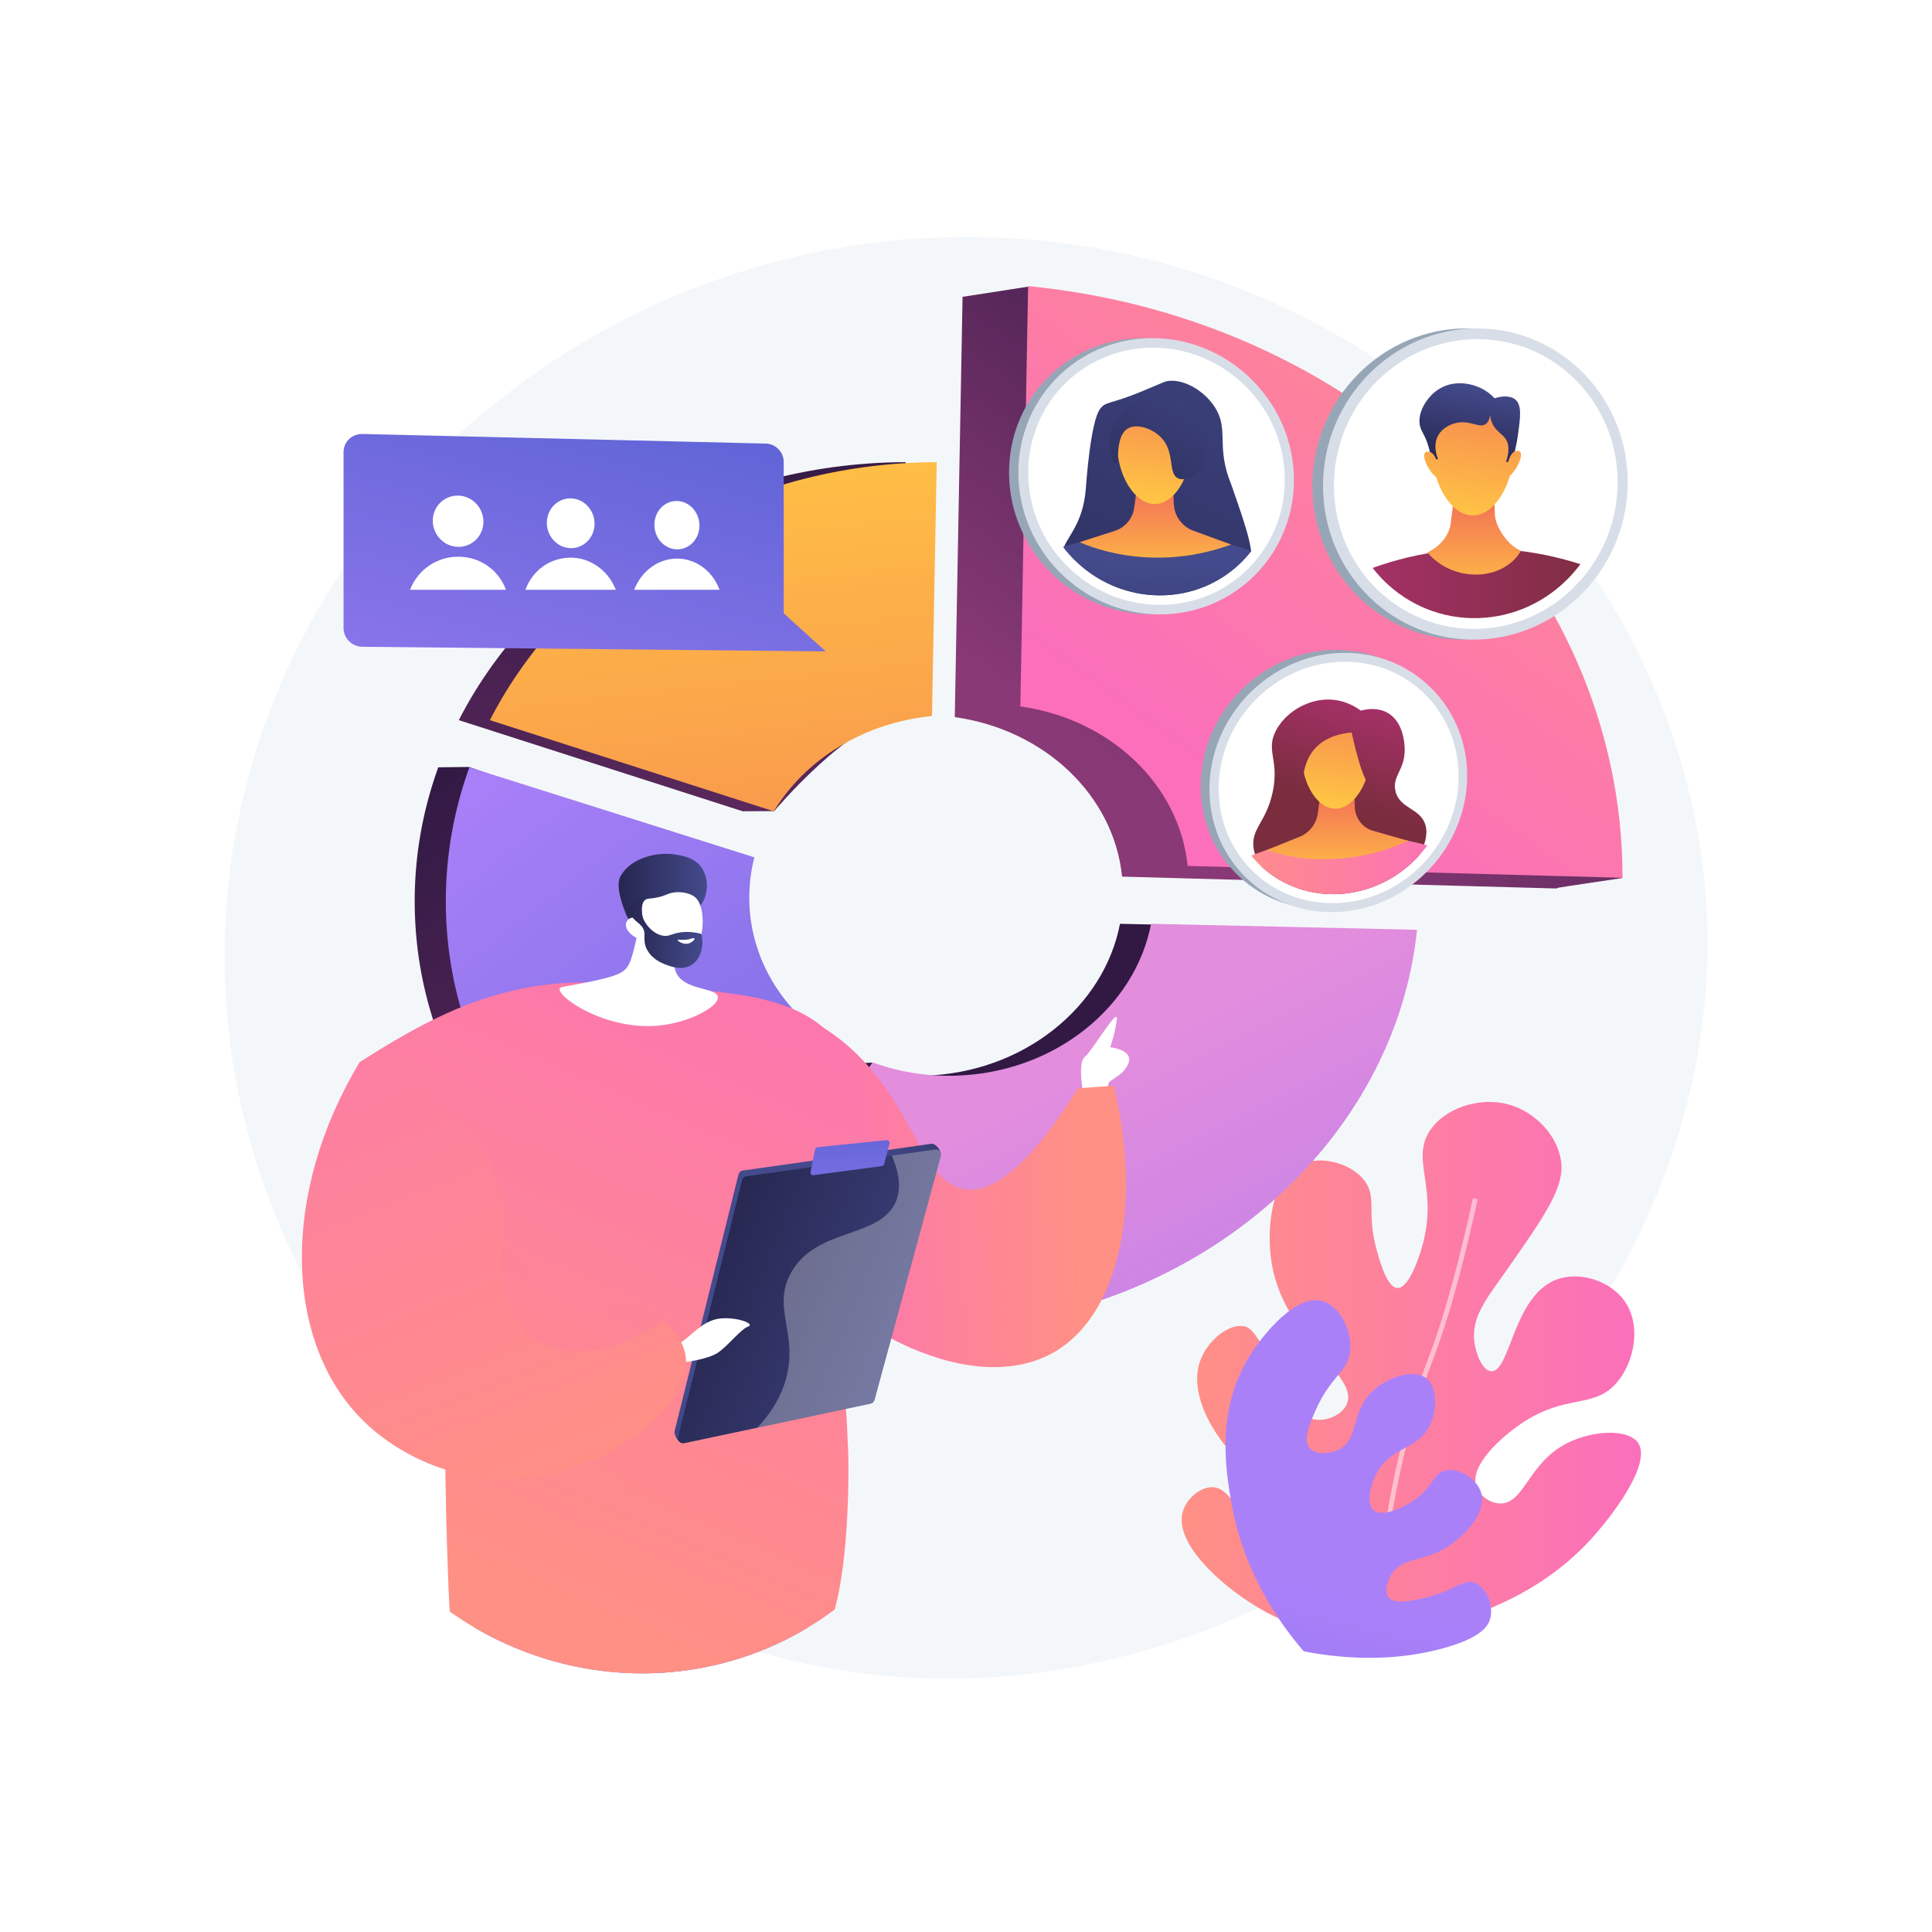 <?xml version="1.0" encoding="utf-8"?>
<!-- Generator: Adobe Illustrator 27.5.0, SVG Export Plug-In . SVG Version: 6.00 Build 0)  -->
<svg version="1.1" xmlns="http://www.w3.org/2000/svg" xmlns:xlink="http://www.w3.org/1999/xlink" x="0px" y="0px"
	 viewBox="0 0 3710 3710" style="enable-background:new 0 0 3710 3710;" xml:space="preserve">
<g id="Background">
	<g>
		<g>
			<rect style="fill:#FFFFFF;" width="3710" height="3710"/>
		</g>
	</g>
</g>
<g id="Illustration">
	<g>
		<path style="fill:#F4F7FA;" d="M1899.311,455.634c-729.027-21.527-1360.519,507.452-1455.927,1201.54
			c-104.314,758.89,469.818,1441.709,1176.264,1551.072c878.7,136.031,1730.989-650.919,1654.462-1504.643
			C3216.456,1060.398,2640.382,477.517,1899.311,455.634z"/>
		<g>
			<g>
				<linearGradient id="SVGID_1_" gradientUnits="userSpaceOnUse" x1="2269.082" y1="2629.737" x2="3151.193" y2="2629.737">
					<stop  offset="0" style="stop-color:#FF9085"/>
					<stop  offset="1" style="stop-color:#FB6FBB"/>
				</linearGradient>
				<path style="fill:url(#SVGID_1_);" d="M2631.795,3143.435c-55.351,0.562-127.032-8.414-198.473-46.491
					c-77.294-41.198-181.185-130.786-161.897-194.828c7.2-23.909,32.114-46.061,55.737-46.279
					c34.9-0.321,43.245,47.448,108.105,94.413c11.987,8.679,73.96,53.553,101.033,34.138c13.459-9.652,15.582-33.25,11.683-50.697
					c-11.399-51.013-75.135-53.295-140.728-103.75c-66.502-51.155-126.56-145.4-103.273-214.839
					c13.381-39.904,55.157-74.214,85.167-68.31c12.825,2.523,21.664,12.029,66.955,90.615c37.174,64.5,45.858,83.495,66.51,88.077
					c21.258,4.716,52.656-6.403,63.047-27.861c27.061-55.885-117.438-121.879-143.217-269.188
					c-11.552-66.013-2.386-166.208,55.955-192.733c39.44-17.932,99.406-1.31,123.723,34.168
					c21.922,31.983,1.224,59.377,22.422,133.738c6.432,22.565,19.669,69,38.898,69.776c22.574,0.911,42.145-61.561,46.601-76.747
					c33.55-114.333-21.348-166.664,14.811-223.946c28.196-44.667,96.192-67.683,153.141-51.497
					c49.833,14.164,92.678,58.763,99.712,108.331c7.157,50.432-30.94,104.688-107.134,213.198
					c-36.133,51.457-65.396,86.658-59.308,134.043c2.967,23.099,15.078,54.88,31.947,56.371
					c37.231,3.291,42.052-145.875,126.855-176.44c43.407-15.645,100.697,2.332,128.559,40.226
					c34.136,46.43,20.444,117.797-13.642,157.733c-44.472,52.105-97.715,20.302-184.847,79.796
					c-38.654,26.392-98.269,80.509-85.321,119.687c5.637,17.058,25.426,32.484,45.672,32.964
					c45.381,1.075,53.624-73.876,122.95-112.708c49.946-27.977,122.125-31.899,141.844-4.085
					c27.839,39.268-49.435,140.998-91.275,186.639C3003.428,3012.121,2882.063,3119.028,2631.795,3143.435z"/>
				<g style="opacity:0.5;">
					<path style="fill:#FFFFFF;" d="M2651.624,3118.034c-18.358-122.932,40.859-381.748,89.691-505.917
						c47.582-120.993,86.645-309.301,87.034-311.188l9.134,1.882c-0.39,1.896-39.611,190.975-87.49,312.718
						c-48.459,123.223-107.278,379.703-89.145,501.128L2651.624,3118.034z"/>
				</g>
			</g>
			
				<linearGradient id="SVGID_00000122703165808027597540000013462066867525173899_" gradientUnits="userSpaceOnUse" x1="2574.657" y1="3060.008" x2="2289.814" y2="4269.249">
				<stop  offset="0" style="stop-color:#AA80F9"/>
				<stop  offset="0.996" style="stop-color:#6165D7"/>
			</linearGradient>
			<path style="fill:url(#SVGID_00000122703165808027597540000013462066867525173899_);" d="M2503.689,3171.093
				c-46.531-53.75-116.522-151.983-139.83-289.708c-9.604-56.75-28.363-167.59,31.301-269.993
				c29.737-51.04,95.559-128.48,146.161-112.374c32.56,10.364,56.529,58.73,51.085,97.629
				c-5.489,39.222-37.643,45.689-67.167,114.06c-10.925,25.299-23.338,54.96-10.42,69.931c10.788,12.504,37.357,12.575,56.396,2.792
				c39.329-20.209,22.026-69.878,62.883-110.274c29.052-28.725,80.259-45.591,104.729-26.386
				c21.246,16.675,21.689,60.035,6.943,90.285c-23.611,48.439-74.536,39.41-102.449,92.555
				c-12.384,23.577-19.591,58.159-5.814,70.343c15.699,13.883,56.727-3.013,82.273-22.202
				c33.729-25.335,32.938-49.008,56.191-54.067c25.938-5.643,60.971,16.402,68.575,43.581
				c10.65,38.066-33.102,84.068-69.084,105.575c-46.064,27.532-83.058,17.108-103.73,50.938
				c-7.587,12.416-13.791,32.128-5.681,43.027c11.57,15.549,47.574,6.849,71.48,1.072c58.181-14.058,72.501-36.896,94.56-28.399
				c22.334,8.604,36.55,43.146,29.531,68.898c-3.901,14.313-17.424,37.151-92.756,57.44
				C2716.14,3180.016,2626.729,3194.692,2503.689,3171.093z"/>
		</g>
		<g>
			<g>
				<g>
					
						<linearGradient id="SVGID_00000067955031218248938360000016458397445658074273_" gradientUnits="userSpaceOnUse" x1="1274.402" y1="813.317" x2="1449.831" y2="2399.185">
						<stop  offset="0" style="stop-color:#311944"/>
						<stop  offset="1" style="stop-color:#893976"/>
					</linearGradient>
					<path style="fill:url(#SVGID_00000067955031218248938360000016458397445658074273_);" d="M1426.163,1557.884l60.579-0.313
						c0,0,145.115-173.037,243.176-182.601l9.085-487.516c-375.576,1.185-707.042,200.64-857.998,495.434L1426.163,1557.884z"/>
					
						<linearGradient id="SVGID_00000062150109594539223220000017902179045205807022_" gradientUnits="userSpaceOnUse" x1="1960.573" y1="2068.188" x2="2646.349" y2="3453.321">
						<stop  offset="0" style="stop-color:#311944"/>
						<stop  offset="1" style="stop-color:#893976"/>
					</linearGradient>
					<path style="fill:url(#SVGID_00000062150109594539223220000017902179045205807022_);" d="M2150.7,1773.939
						c-30.791,160.182-185.603,286.116-375.265,291.675c-46.691,1.368-101.129-25.006-101.129-25.006s-49.937,2.589-58.486-0.552
						L1319.771,2472.1c137.604,58.551,293.057,87.236,455.664,78.431c472.873-25.606,844.655-361.132,885.944-765.062
						L2150.7,1773.939z"/>
					
						<linearGradient id="SVGID_00000070841346022813228280000011788602641335579523_" gradientUnits="userSpaceOnUse" x1="825.345" y1="1474.174" x2="1845.652" y2="2785.997">
						<stop  offset="0" style="stop-color:#311944"/>
						<stop  offset="1" style="stop-color:#893976"/>
					</linearGradient>
					<path style="fill:url(#SVGID_00000070841346022813228280000011788602641335579523_);" d="M1227.105,2426.651l59.228,1.929
						l239.537-435.25c-89.368-62.367-146.802-159.419-146.802-269.499c0-26.597,3.386-52.531,9.755-77.494l-487.893-173.556
						l-59.342,0.654c-29.392,81.213-45.261,167.623-45.261,257.138C796.327,2026.988,968.874,2282.192,1227.105,2426.651z"/>
				</g>
				<g>
					
						<linearGradient id="SVGID_00000145035112472597977590000018376999569419852934_" gradientUnits="userSpaceOnUse" x1="2860.031" y1="600.92" x2="2195.752" y2="1527.254">
						<stop  offset="0" style="stop-color:#311944"/>
						<stop  offset="1" style="stop-color:#893976"/>
					</linearGradient>
					<path style="fill:url(#SVGID_00000145035112472597977590000018376999569419852934_);" d="M1833.433,1377.09
						c172.716,24.225,305.516,150.382,321.291,306.294l835.089,22.808c0-0.167,0.002-0.333,0.003-0.499c0,0,0.002-0.254,0.003-0.499
						c0.004-0.592,125.892-19.081,125.891-19.156c-0.039-5.395-1140.791-1135.653-1140.791-1135.653l-126.526,19.598
						C1848.393,569.983,1838.42,1108.054,1833.433,1377.09z"/>
				</g>
			</g>
			<g>
				<g>
					
						<linearGradient id="SVGID_00000136406968856978190680000015767101342255707823_" gradientUnits="userSpaceOnUse" x1="1334.285" y1="814.48" x2="1507.985" y2="2384.721">
						<stop  offset="0" style="stop-color:#FFC444"/>
						<stop  offset="0.996" style="stop-color:#F36F56"/>
					</linearGradient>
					<path style="fill:url(#SVGID_00000136406968856978190680000015767101342255707823_);" d="M1485.918,1557.884
						c60.482-99.733,173.007-170.163,303.755-182.915l9.085-487.516c-375.576,1.185-707.042,200.64-857.998,495.434
						L1485.918,1557.884z"/>
					
						<linearGradient id="SVGID_00000100358244796838084700000016706103956784519305_" gradientUnits="userSpaceOnUse" x1="2020.328" y1="2068.188" x2="2706.104" y2="3453.321">
						<stop  offset="0.004" style="stop-color:#E38DDD"/>
						<stop  offset="1" style="stop-color:#9571F6"/>
					</linearGradient>
					<path style="fill:url(#SVGID_00000100358244796838084700000016706103956784519305_);" d="M2210.454,1773.939
						c-30.791,160.182-185.603,286.116-375.265,291.675c-56.553,1.657-110.587-7.545-159.616-25.558L1379.525,2472.1
						c137.604,58.551,293.058,87.236,455.664,78.431c472.873-25.606,844.655-361.132,885.944-765.062L2210.454,1773.939z"/>
					
						<linearGradient id="SVGID_00000057130321236555080330000000560384762441400200_" gradientUnits="userSpaceOnUse" x1="885.312" y1="1474.447" x2="1867.98" y2="2737.878">
						<stop  offset="0" style="stop-color:#AA80F9"/>
						<stop  offset="0.996" style="stop-color:#6165D7"/>
					</linearGradient>
					<path style="fill:url(#SVGID_00000057130321236555080330000000560384762441400200_);" d="M1286.86,2426.651l298.765-433.321
						c-89.368-62.367-146.802-159.419-146.802-269.499c0-26.597,3.386-52.531,9.755-77.494l-547.235-172.902
						c-29.392,81.213-45.261,167.623-45.261,257.138C856.082,2026.988,1028.628,2282.192,1286.86,2426.651z"/>
				</g>
				<g>
					
						<linearGradient id="SVGID_00000018943495382357603400000011384815412584422836_" gradientUnits="userSpaceOnUse" x1="3038.856" y1="428.853" x2="2295.334" y2="1465.692">
						<stop  offset="0" style="stop-color:#FF9085"/>
						<stop  offset="1" style="stop-color:#FB6FBB"/>
					</linearGradient>
					<path style="fill:url(#SVGID_00000018943495382357603400000011384815412584422836_);" d="M1959.331,1356.535
						c172.716,24.225,305.516,150.382,321.291,306.294l835.089,22.808c0-0.333,0.007-0.665,0.007-0.998
						c0-577.434-488.116-1071.599-1141.426-1135.211L1959.331,1356.535z"/>
				</g>
			</g>
			<g style="opacity:0.3;">
				
					<linearGradient id="SVGID_00000031904678625702156370000014861192036525294511_" gradientUnits="userSpaceOnUse" x1="1676.832" y1="2238.252" x2="2362.606" y2="3623.38">
					<stop  offset="0.004" style="stop-color:#E38DDD"/>
					<stop  offset="1" style="stop-color:#9571F6"/>
				</linearGradient>
				<path style="fill:url(#SVGID_00000031904678625702156370000014861192036525294511_);" d="M1721.012,2053.821
					c-15.55-3.764-30.724-8.359-45.439-13.765L1379.525,2472.1c137.604,58.551,293.057,87.236,455.664,78.431
					c131.379-7.114,254.934-38.181,365.786-87.961c-111.897-15.971-211.801-55.971-291.574-122.632
					C1818.522,2263.997,1759.585,2158.369,1721.012,2053.821z"/>
			</g>
		</g>
		<g>
			<path style="fill:#97A6B7;" d="M2557.923,1745.296c-137.875,9.884-252.254-95.612-252.254-235.363
				c0-139.75,114.379-257.207,252.254-261.74c134.97-4.438,242.696,101.408,242.696,235.863
				C2800.619,1618.511,2692.893,1735.621,2557.923,1745.296z"/>
			<path style="fill:#D8DEE8;" d="M2574.73,1750.898c-137.875,9.884-252.254-95.613-252.254-235.363
				c0-139.75,114.379-257.207,252.254-261.74c134.97-4.438,242.696,101.408,242.696,235.863S2709.7,1741.223,2574.73,1750.898z"/>
			<path style="fill:#FFFFFF;" d="M2800.984,1490.518c0,125.547-100.302,234.379-226.254,243.239
				c-128.479,9.038-234.539-89.003-234.539-219.147s106.06-239.276,234.539-243.672
				C2700.682,1266.627,2800.984,1364.971,2800.984,1490.518z"/>
			<g>
				<defs>
					<path id="SVGID_00000037658294064221385460000008916437144110480011_" d="M2784.498,1491.38
						c0,116.4-93.061,217.182-209.768,225.236c-118.874,8.204-216.871-82.589-216.871-202.93s97.997-221.381,216.871-225.607
						C2691.438,1283.929,2784.498,1374.98,2784.498,1491.38z"/>
				</defs>
				<clipPath id="SVGID_00000132801059375964930420000008907418794628447414_">
					<use xlink:href="#SVGID_00000037658294064221385460000008916437144110480011_"  style="overflow:visible;"/>
				</clipPath>
				<g style="clip-path:url(#SVGID_00000132801059375964930420000008907418794628447414_);">
					
						<linearGradient id="SVGID_00000023969033151594862440000005425467657994663817_" gradientUnits="userSpaceOnUse" x1="2649.684" y1="1333.033" x2="2581.272" y2="1545.109">
						<stop  offset="0" style="stop-color:#AB316D"/>
						<stop  offset="1" style="stop-color:#792D3D"/>
					</linearGradient>
					<path style="fill:url(#SVGID_00000023969033151594862440000005425467657994663817_);" d="M2547.037,1343.359
						c-40.792,1.419-79.495,26.613-96.677,59.232c-20.702,39.302,6.94,56.457-6.559,118.999
						c-12.432,57.599-41.464,69.168-36.666,106.141c5.256,40.497,44.921,63.879,60.595,73.119
						c70.516,41.569,180.726,32.691,236.705-30.334c4.676-5.264,43.317-48.768,32.885-85.862
						c-9.334-33.19-49.347-30.854-57.634-65.424c-7.138-29.78,20.198-41.317,17.596-84.985c-0.509-8.543-2.918-48.983-33.34-65.753
						c-20.259-11.168-42.518-6.129-50.674-3.847C2603.478,1357.462,2579.632,1342.226,2547.037,1343.359z"/>
					
						<linearGradient id="SVGID_00000070817542536291086060000009826969952872200634_" gradientUnits="userSpaceOnUse" x1="2340.191" y1="1687.46" x2="2800.984" y2="1687.46">
						<stop  offset="0" style="stop-color:#FF9085"/>
						<stop  offset="1" style="stop-color:#FB6FBB"/>
					</linearGradient>
					<path style="fill:url(#SVGID_00000070817542536291086060000009826969952872200634_);" d="M2340.191,1673.635
						c0,0,206.055-133.542,460.792-29.709c0,0-32.447,105.073-226.254,124.293
						C2374.876,1788.039,2340.191,1673.635,2340.191,1673.635z"/>
					
						<linearGradient id="SVGID_00000117637185327439709670000001179313283584259210_" gradientUnits="userSpaceOnUse" x1="2568.24" y1="1521.166" x2="2569.126" y2="1693.257">
						<stop  offset="0.004" style="stop-color:#F36F56"/>
						<stop  offset="1" style="stop-color:#FFC444"/>
					</linearGradient>
					<path style="fill:url(#SVGID_00000117637185327439709670000001179313283584259210_);" d="M2538.215,1504.256l-7.722,57.99
						c-2.635,19.787-16.144,37.053-34.937,44.607l-62.807,25.245c0,0,120.208,50.271,272.035-17.346l-69.216-19.735
						c-19.648-6.15-33.039-23.912-33.894-45.012l-1.985-48.962L2538.215,1504.256z"/>
					
						<linearGradient id="SVGID_00000030445085423704376390000015218404120402420360_" gradientUnits="userSpaceOnUse" x1="2592.629" y1="1273.697" x2="2552.987" y2="1540.849">
						<stop  offset="0.004" style="stop-color:#F36F56"/>
						<stop  offset="1" style="stop-color:#FFC444"/>
					</linearGradient>
					<path style="fill:url(#SVGID_00000030445085423704376390000015218404120402420360_);" d="M2631.897,1448.608
						c0,48.537-29.212,102.325-65.433,104.36c-36.427,2.047-66.108-48.969-66.108-98.007c0-49.038,29.681-77.119,66.108-78.664
						C2602.685,1374.761,2631.897,1400.071,2631.897,1448.608z"/>
					
						<linearGradient id="SVGID_00000160889241204436151030000005979164341299656330_" gradientUnits="userSpaceOnUse" x1="2599.748" y1="1315.728" x2="2529.086" y2="1534.782">
						<stop  offset="0" style="stop-color:#AB316D"/>
						<stop  offset="1" style="stop-color:#792D3D"/>
					</linearGradient>
					<path style="fill:url(#SVGID_00000160889241204436151030000005979164341299656330_);" d="M2595.439,1406.462
						c-19.669,1.905-49.464,8.003-70.105,30.678c-34.655,38.068-18.197,94.805-33.614,99.057
						c-13.732,3.788-35.002-36.098-34.658-81.143c0.288-37.725,13.181-82.747,46.745-95.327c19.712-7.388,25.517,3.037,89.081,6.625
						c37.037,2.09,22.508,19.352,30.839,25.181c36.984,25.879,32.304,116.659,12.396,118.872
						C2626.684,1511.453,2613.638,1488.48,2595.439,1406.462z"/>
				</g>
			</g>
		</g>
		<g>
			<path style="fill:#97A6B7;" d="M2818.198,1228.126c-162.968,5.191-298.118-127.112-298.118-295.027
				c0-167.915,135.151-303.584,298.118-302.451c159.59,1.109,287.004,133.511,287.004,295.166
				C3105.202,1087.469,2977.787,1223.043,2818.198,1228.126z"/>
			<path style="fill:#D8DEE8;" d="M2838.735,1228.126c-162.968,5.191-298.118-127.112-298.118-295.027
				c0-167.915,135.15-303.584,298.118-302.451c159.589,1.109,287.004,133.511,287.004,295.166
				C3125.739,1087.469,2998.325,1223.043,2838.735,1228.126z"/>
			<path style="fill:#FFFFFF;" d="M3106.29,926.056c0,150.941-118.629,276.923-267.554,281.468
				c-151.863,4.634-277.188-118.309-277.188-274.685c0-156.376,125.325-282.44,277.188-281.587
				C2987.66,652.087,3106.29,775.115,3106.29,926.056z"/>
			<g>
				<defs>
					<path id="SVGID_00000023244291661348203020000005752027788949961089_" d="M3086.79,926.299
						c0,139.941-110.063,256.596-248.055,260.622c-140.511,4.1-256.314-109.743-256.314-254.342
						c0-144.6,115.803-261.326,256.314-260.725C2976.728,672.444,3086.79,786.359,3086.79,926.299z"/>
				</defs>
				<clipPath id="SVGID_00000073699799324266743760000005268504122226450344_">
					<use xlink:href="#SVGID_00000023244291661348203020000005752027788949961089_"  style="overflow:visible;"/>
				</clipPath>
				<g style="clip-path:url(#SVGID_00000073699799324266743760000005268504122226450344_);">
					
						<linearGradient id="SVGID_00000116921081346005397940000018359626559645323950_" gradientUnits="userSpaceOnUse" x1="2561.547" y1="1152.088" x2="3106.29" y2="1152.088">
						<stop  offset="0" style="stop-color:#AB316D"/>
						<stop  offset="1" style="stop-color:#792D3D"/>
					</linearGradient>
					<path style="fill:url(#SVGID_00000116921081346005397940000018359626559645323950_);" d="M2561.547,1124.617
						c0,0,243.517-150.545,544.743-13.447c0,0-38.38,124.753-267.554,138.462
						C2602.529,1263.761,2561.547,1124.617,2561.547,1124.617z"/>
					
						<linearGradient id="SVGID_00000183942092695131467340000011849793885818598569_" gradientUnits="userSpaceOnUse" x1="2830.364" y1="952.592" x2="2831.402" y2="1154.123">
						<stop  offset="0.004" style="stop-color:#F36F56"/>
						<stop  offset="1" style="stop-color:#FFC444"/>
					</linearGradient>
					<path style="fill:url(#SVGID_00000183942092695131467340000011849793885818598569_);" d="M2795.569,929.925l-9.128,69.323
						c-2.65,44.069-45.427,61.502-45.427,61.502c50.221,59.574,146.224,55.045,179.797-3.211c-23.2-8.314-49.21-44.17-50.221-69.574
						l-2.347-58.946L2795.569,929.925z"/>
					
						<linearGradient id="SVGID_00000156572929368205612870000015642875903276353441_" gradientUnits="userSpaceOnUse" x1="2860.048" y1="674.565" x2="2809.175" y2="988.737">
						<stop  offset="0.004" style="stop-color:#F36F56"/>
						<stop  offset="1" style="stop-color:#FFC444"/>
					</linearGradient>
					<path style="fill:url(#SVGID_00000156572929368205612870000015642875903276353441_);" d="M2906.323,867.544
						c0,58.342-34.539,121.588-77.36,122.288c-43.061,0.705-78.145-62.037-78.145-120.971c0-58.935,35.084-91.26,78.145-91.371
						C2871.784,777.38,2906.323,809.202,2906.323,867.544z"/>
					
						<linearGradient id="SVGID_00000103948911248144173720000014201889127658593467_" gradientUnits="userSpaceOnUse" x1="2833.319" y1="739.675" x2="2808.418" y2="893.456">
						<stop  offset="0" style="stop-color:#444B8C"/>
						<stop  offset="0.996" style="stop-color:#26264F"/>
					</linearGradient>
					<path style="fill:url(#SVGID_00000103948911248144173720000014201889127658593467_);" d="M2748.5,883.754
						c4.307-0.731,8.611-1.462,12.913-2.192c-1.976-4.807-10.133-26.099,0-44.863c9.723-18.005,32.614-26.872,50.089-25.776
						c19.848,1.245,31.759,10.493,41.718,3.233c5.597-4.081,7.409-11.449,8.048-17.184c0.442,3.665,1.443,9.085,4.021,15.067
						c7.406,17.182,19.933,20.695,26.753,32.036c4.592,7.635,7.579,20.449,0,43.116c3.783-0.265,7.563-0.53,11.342-0.794
						c3.99-12.724,8.773-30.761,11.748-52.807c4.418-32.734,7.457-55.264-5.084-66.2c-2.5-2.179-13.554-10.818-40.016-2.621
						c-6.2-6.555-19.266-18.556-39.375-24.599c-6.957-2.09-41.465-12.461-72.068,10.028c-20.816,15.296-37.134,43.816-31.888,67.354
						c2.774,12.447,10.359,18.007,17.035,42.063C2746.556,869.771,2747.852,878.324,2748.5,883.754z"/>
					
						<linearGradient id="SVGID_00000103974519259839552570000005867335190694576027_" gradientUnits="userSpaceOnUse" x1="2939.66" y1="687.644" x2="2888.95" y2="1000.815">
						<stop  offset="0.004" style="stop-color:#F36F56"/>
						<stop  offset="1" style="stop-color:#FFC444"/>
					</linearGradient>
					<path style="fill:url(#SVGID_00000103974519259839552570000005867335190694576027_);" d="M2895.574,889.177
						c0,0,4.966-25.604,20.046-23.197c15.05,2.403-6.518,44.476-20.046,49.666V889.177z"/>
					
						<linearGradient id="SVGID_00000140006545118005838150000011670595097714785189_" gradientUnits="userSpaceOnUse" x1="2785.395" y1="662.508" x2="2734.422" y2="977.3">
						<stop  offset="0.004" style="stop-color:#F36F56"/>
						<stop  offset="1" style="stop-color:#FFC444"/>
					</linearGradient>
					<path style="fill:url(#SVGID_00000140006545118005838150000011670595097714785189_);" d="M2760.505,890.511
						c0,0-5.057-25.747-20.455-23.06c-15.428,2.692,6.663,44.836,20.455,49.762V890.511z"/>
				</g>
			</g>
		</g>
		<g>
			<path style="fill:#97A6B7;" d="M2207.415,1179.8c-147.435-1.177-269.749-123.417-269.749-272.47
				c0-149.053,122.315-264.595,269.749-257.698c144.32,6.752,259.502,128.798,259.502,272.189S2351.735,1180.951,2207.415,1179.8z"
				/>
			<path style="fill:#D8DEE8;" d="M2225.293,1179.8c-147.435-1.177-269.75-123.417-269.75-272.47
				c0-149.053,122.315-264.595,269.75-257.698c144.32,6.752,259.502,128.798,259.502,272.189S2369.613,1180.951,2225.293,1179.8z"/>
			<path style="fill:#FFFFFF;" d="M2467.216,921.34c0,133.891-107.244,241.433-241.922,240.178
				c-137.386-1.28-250.804-114.863-250.804-253.669c0-138.807,113.418-246.179,250.804-239.935
				C2359.971,674.034,2467.216,787.449,2467.216,921.34z"/>
			<g>
				<defs>
					<path id="SVGID_00000035511682898419432020000006603412807197201333_" d="M2449.59,920.857
						c0,124.136-99.504,223.709-224.296,222.379c-127.115-1.354-231.911-106.52-231.911-234.871s104.796-227.777,231.911-222.17
						C2350.086,691.7,2449.59,796.721,2449.59,920.857z"/>
				</defs>
				<clipPath id="SVGID_00000155139746711811688190000000177924848840250752_">
					<use xlink:href="#SVGID_00000035511682898419432020000006603412807197201333_"  style="overflow:visible;"/>
				</clipPath>
				<g style="clip-path:url(#SVGID_00000155139746711811688190000000177924848840250752_);">
					
						<linearGradient id="SVGID_00000003809809814389411260000012102267558029579665_" gradientUnits="userSpaceOnUse" x1="2550.205" y1="382.282" x2="1923.181" y2="1569.745">
						<stop  offset="0" style="stop-color:#444B8C"/>
						<stop  offset="0.996" style="stop-color:#26264F"/>
					</linearGradient>
					<path style="fill:url(#SVGID_00000003809809814389411260000012102267558029579665_);" d="M2042.314,1077.755
						c-13.268-38.485,36.546-51.613,42.89-141.179c0.431-6.082,8.869-128.42,27.681-151.927c2.5-3.124,5.288-5.598,5.288-5.598
						c9.407-7.289,23.946-6.436,75.828-28.08c44.464-18.549,41.895-18.014,47.639-19.07c33.429-6.144,82.852,24.455,99.115,65.284
						c14.586,36.619-2.915,67.88,23.23,132.24l0.001,0.003c32.416,92.606,48.624,138.909,33.954,167.985
						C2353.36,1185.778,2072.097,1164.142,2042.314,1077.755z"/>
					
						<linearGradient id="SVGID_00000032648785904330905390000006842701241696788377_" gradientUnits="userSpaceOnUse" x1="2221.095" y1="1076.876" x2="2197.258" y2="1502.947">
						<stop  offset="0" style="stop-color:#444B8C"/>
						<stop  offset="0.996" style="stop-color:#26264F"/>
					</linearGradient>
					<path style="fill:url(#SVGID_00000032648785904330905390000006842701241696788377_);" d="M1974.489,1077.46
						c0,0,220.347-124.91,492.727,7.485c0,0-34.693,109.299-241.922,113.328C2011.581,1202.427,1974.489,1077.46,1974.489,1077.46z"
						/>
					
						<linearGradient id="SVGID_00000065036836738211606550000016461658463397050503_" gradientUnits="userSpaceOnUse" x1="2218.352" y1="934.601" x2="2219.291" y2="1116.678">
						<stop  offset="0.004" style="stop-color:#F36F56"/>
						<stop  offset="1" style="stop-color:#FFC444"/>
					</linearGradient>
					<path style="fill:url(#SVGID_00000065036836738211606550000016461658463397050503_);" d="M2186.248,913.647l-8.257,61.191
						c-2.818,20.88-17.263,38.145-37.359,44.604l-67.163,21.585c0,0,128.543,63.834,290.888,4.627l-74.01-26.932
						c-21.009-8.229-35.328-28.311-36.242-50.888l-2.123-52.387L2186.248,913.647z"/>
					
						<linearGradient id="SVGID_00000170252692653713775520000014620704909926326171_" gradientUnits="userSpaceOnUse" x1="2244.102" y1="671.843" x2="2202.137" y2="954.646">
						<stop  offset="0.004" style="stop-color:#F36F56"/>
						<stop  offset="1" style="stop-color:#FFC444"/>
					</linearGradient>
					<path style="fill:url(#SVGID_00000170252692653713775520000014620704909926326171_);" d="M2286.422,862.265
						c0,51.765-31.236,106.646-69.968,105.737c-38.951-0.914-70.691-57.848-70.691-110.149c0-52.301,31.739-79.725,70.691-78.274
						C2255.185,781.022,2286.422,810.499,2286.422,862.265z"/>
					
						<linearGradient id="SVGID_00000000180858672380988920000005718322075668556983_" gradientUnits="userSpaceOnUse" x1="2345.173" y1="625.473" x2="2107.629" y2="1075.334">
						<stop  offset="0" style="stop-color:#444B8C"/>
						<stop  offset="0.996" style="stop-color:#26264F"/>
					</linearGradient>
					<path style="fill:url(#SVGID_00000000180858672380988920000005718322075668556983_);" d="M2143.416,891.516
						c6.717-0.171-2.979-54.762,23.039-69.103c17.273-9.52,47.246,0.417,64.102,18.626c26.567,28.7,11.703,68.51,31.827,77.618
						c12.775,5.782,29.828-5.294,37.997-13.513c25.512-25.666,22.035-81.558-8.125-113.93
						c-24.042-25.805-56.673-27.729-64.434-27.948c-44.423-1.254-85.216,30.471-94.568,69.06
						C2126.066,861.984,2138.448,891.643,2143.416,891.516z"/>
				</g>
			</g>
		</g>
		<g>
			<defs>
				<path id="SVGID_00000060015057676436363340000011188464045045852838_" d="M771.597,3015.964
					c-260.632-266.258-408.671-1116.678-148.08-1370.421c256.655-249.91,1387.203-46.416,1577.083,262.847
					c259.038,421.903-283.119,869.33-524.27,1117.563C1431.609,3277.86,1027.095,3276.975,771.597,3015.964z"/>
			</defs>
			<clipPath id="SVGID_00000136398492883852544630000015540734391368751776_">
				<use xlink:href="#SVGID_00000060015057676436363340000011188464045045852838_"  style="overflow:visible;"/>
			</clipPath>
			<g style="clip-path:url(#SVGID_00000136398492883852544630000015540734391368751776_);">
				<path style="fill:#FFFFFF;" d="M2080.543,2101.536c0,0-12.093-60.017,2.687-72.11s63.6-96.296,61.361-72.558
					c-2.239,23.738-12.541,54.195-12.541,54.195s46.133,4.479,34.487,31.8c-11.645,27.321-40.965,28.838-38.622,42.86
					C2130.259,2099.745,2082.335,2150.356,2080.543,2101.536z"/>
				
					<linearGradient id="SVGID_00000042722093992385859540000005986744958176498588_" gradientUnits="userSpaceOnUse" x1="-690.726" y1="2265.342" x2="-72.262" y2="2287.657" gradientTransform="matrix(-1 0 0 1 1382.367 0)">
					<stop  offset="0" style="stop-color:#FF9085"/>
					<stop  offset="1" style="stop-color:#FB6FBB"/>
				</linearGradient>
				<path style="fill:url(#SVGID_00000042722093992385859540000005986744958176498588_);" d="M2069.987,2089.764
					c22.848-1.594,45.693-3.188,68.541-4.782c53.9,217.802,15.24,429.082-106.411,506.783
					c-190.06,121.397-543.28-107.32-619.825-356.362c-33.598-109.311-25.949-267.066,41.201-297.716
					c18.639-8.511,47.561-9.831,110.224,25.351c187.137,105.067,192.056,303.644,287.191,320.462
					C1893.207,2290.978,1961.512,2264.008,2069.987,2089.764z"/>
				
					<linearGradient id="SVGID_00000155115378431585580170000017922032092431898020_" gradientUnits="userSpaceOnUse" x1="2438.64" y1="3960.246" x2="2008.236" y2="2990.012" gradientTransform="matrix(0.999 0.053 -0.053 0.999 -439.093 -19.3)">
					<stop  offset="0" style="stop-color:#AA80F9"/>
					<stop  offset="0.996" style="stop-color:#6165D7"/>
				</linearGradient>
				<path style="fill:url(#SVGID_00000155115378431585580170000017922032092431898020_);" d="M1340.4,3514.099h226.189
					c-16.474-240.662-17.26-462.411-9.203-661.086c-116.329,18.001-232.661,36.002-348.993,54.002
					c16.607,227.383,61.054,399.204,100.139,516.75C1319.256,3456.014,1330.025,3485.528,1340.4,3514.099z"/>
				
					<linearGradient id="SVGID_00000078012183389862784260000016576369043475667637_" gradientUnits="userSpaceOnUse" x1="2371.895" y1="3989.854" x2="1941.49" y2="3019.62" gradientTransform="matrix(0.999 0.053 -0.053 0.999 -439.093 -19.3)">
					<stop  offset="0" style="stop-color:#AA80F9"/>
					<stop  offset="0.996" style="stop-color:#6165D7"/>
				</linearGradient>
				<path style="opacity:0.3;fill:url(#SVGID_00000078012183389862784260000016576369043475667637_);" d="M1340.4,3514.099h120.479
					c1.454-9.96,2.231-21.434,1.881-35.482c-2.653-106.501-65.044-162.345-96.389-229.336
					c-33.103-70.752-45.787-184.398,43.429-373.431c-67.136,10.389-134.272,20.78-201.408,31.166
					c16.607,227.382,61.054,399.205,100.139,516.749C1319.256,3456.014,1330.025,3485.528,1340.4,3514.099z"/>
				
					<linearGradient id="SVGID_00000153683626313477765350000012080140338354412682_" gradientUnits="userSpaceOnUse" x1="1690.899" y1="4110.839" x2="1260.484" y2="3140.58" gradientTransform="matrix(0.998 -0.069 0.069 0.998 -362.407 92.986)">
					<stop  offset="0" style="stop-color:#AA80F9"/>
					<stop  offset="0.996" style="stop-color:#6165D7"/>
				</linearGradient>
				<path style="fill:url(#SVGID_00000153683626313477765350000012080140338354412682_);" d="M960.91,3514.099h277.316
					c20.767-228.26,43.268-453.19,67.333-674.7c-230.128-23.243-313.534,54.422-340.486,85.72
					c-83.033,96.403-56.854,259.907-4.497,586.913C960.688,3512.729,960.798,3513.406,960.91,3514.099z"/>
				
					<linearGradient id="SVGID_00000067222386578076983940000018086714544209238156_" gradientUnits="userSpaceOnUse" x1="1142.525" y1="3045.038" x2="1793.595" y2="1540.67" gradientTransform="matrix(1 0 0 1 -201.513 0)">
					<stop  offset="0" style="stop-color:#FF9085"/>
					<stop  offset="1" style="stop-color:#FB6FBB"/>
				</linearGradient>
				<path style="fill:url(#SVGID_00000067222386578076983940000018086714544209238156_);" d="M690.664,2039.536
					c101.415-64.49,192.29-114.777,300.472-138.681c96.076-21.229,168.85-14.493,258.906-7.653
					c174.408,13.248,283.453,21.531,355.032,103.668c63.307,72.644,64.684,166.922,65.12,186.99
					c1.752,80.836-29.688,122.082-52.791,189.082c-37.18,107.824,0.448,128.027,11.362,414.709c0,0,10.841,340.117-75.822,391.915
					c-37.086,22.166-68.712,98.374-257.961,79.617c-126.901-12.58-168.172-14.912-232.435,6.836
					c-87.51,29.609-122.072-27.154-158.172-43.327c-34.618-15.515-39.026-75.281-43.207-179.484
					c-6.449-160.742-6.053-269.998-6.648-309.106c-2.728-179.437-48.165-316.441-106.358-491.907
					C711.764,2132.448,719.954,2101.966,690.664,2039.536z"/>
				<g>
					<path style="fill:#FFFFFF;" d="M1232.996,1715.443c-2.03,45.114-8.97,80.61-15.038,104.847
						c-6.95,27.77-11.266,34.81-16.593,40.424c-8.019,8.453-19.854,15.27-85.329,27.844c-35.629,6.84-40.141,6.361-41.104,9.807
						c-4.696,16.822,88.092,79.96,187.901,71.267c61.085-5.319,118.095-36.964,115.68-55.307
						c-2.432-18.463-63.516-11.888-79.802-45.924c-11.327-23.676,4.493-55.586,22.575-81.745
						C1306.782,1755.603,1247.496,1746.495,1232.996,1715.443z"/>
					<g>
						
							<linearGradient id="SVGID_00000058552233057152084050000002016480628776692395_" gradientUnits="userSpaceOnUse" x1="1187.91" y1="1733.775" x2="1357.47" y2="1733.775">
							<stop  offset="0.004" style="stop-color:#26264F"/>
							<stop  offset="1" style="stop-color:#444B8C"/>
						</linearGradient>
						<path style="fill:url(#SVGID_00000058552233057152084050000002016480628776692395_);" d="M1344.572,1739.28
							c15.323-18.242,17.978-51.377,2.612-73.233c-13.225-18.807-35.413-22.572-48.697-24.832
							c-38.495-6.54-88.23,7.02-107.133,41.76c-11.199,20.587,8.245,65.647,11.235,73.721c3.389,9.13,10.228,12.565,16.349,19.657
							c8.482,9.838,21.747,25.465,43.367,51.574c2.176-7.248,5.373-16.192,10.206-25.814c1.86-3.705,9.31-18.159,20.043-29.901
							C1314.053,1748.672,1330.046,1756.569,1344.572,1739.28z"/>
						<path style="fill:#FFFFFF;" d="M1230.686,1805.254c0,0,23.232,43.134,74.107,42.543
							c45.548-0.531,57.631-101.969,29.794-125.116c-9.289-7.724-28.5-11.751-44.487-8.179c-9.442,2.111-12.799,5.809-28.295,8.954
							c-14.294,2.907-18.191,1.131-22.638,4.483c-5.561,4.198-10.048,14.971-2.748,45.203c-8.193-9.229-18.407-13.151-25.96-10.068
							c-1.204,0.496-4.432,2.449-6.36,5.568C1197.133,1779.93,1206.961,1795.346,1230.686,1805.254z"/>
						
							<linearGradient id="SVGID_00000129191896196286221820000008625836716836937123_" gradientUnits="userSpaceOnUse" x1="1205.687" y1="1790.075" x2="1348.856" y2="1790.075">
							<stop  offset="0.004" style="stop-color:#26264F"/>
							<stop  offset="1" style="stop-color:#444B8C"/>
						</linearGradient>
						<path style="fill:url(#SVGID_00000129191896196286221820000008625836716836937123_);" d="M1237.439,1721.743
							c2.102,1.749-5.025,9.557-6.141,21.091c-2.17,22.386,19.104,50.532,42.15,54.053c13.626,2.08,17.831-5.974,40.603-7.157
							c14.099-0.731,25.674,1.676,32.93,3.672c5.802,24.987-2.204,49.164-19.26,59.67c-18.363,11.31-40.587,2.668-49.88-0.947
							c-6.215-2.419-26.135-10.122-35.738-29.281c-10.004-19.964,1.453-31.064-10.514-44.844
							c-6.036-6.95-14.273-10.261-21.759-23.494c-2.032-3.594-3.349-6.75-4.143-8.866
							C1218.061,1733.855,1234.394,1719.209,1237.439,1721.743z"/>
						<path style="fill:#FFFFFF;" d="M1330.017,1801.641c0,0-10.076,4.599-26.967,2.741c-0.82-0.091-1.742,0.102-1.87,0.523
							c-0.475,1.586,10.008,9.373,20.173,7.095c7.216-1.624,13.107-8.057,12.242-9.821
							C1333.228,1801.435,1331.615,1801.445,1330.017,1801.641z"/>
					</g>
				</g>
				
					<linearGradient id="SVGID_00000152955377839090335670000000826735237702120621_" gradientUnits="userSpaceOnUse" x1="1241.986" y1="3064.791" x2="1929.072" y2="1477.203" gradientTransform="matrix(1 0 0 1 -201.513 0)">
					<stop  offset="0" style="stop-color:#FF9085"/>
					<stop  offset="1" style="stop-color:#FB6FBB"/>
				</linearGradient>
				<path style="opacity:0.4;fill:url(#SVGID_00000152955377839090335670000000826735237702120621_);" d="M1479.378,3086.419
					c-93.081-39.717-92.542-121.914-179.479-156.215c-121.816-48.062-276.563,47.01-282.517,33.236
					c-6.614-15.3,220.776-75.401,285.325-244.507c24.529-64.263,30.906-158.315-15.337-197.986
					c-55.153-47.314-131.491,28.766-217.234-13.578c-98.596-48.693-81.564-190.731-165.64-214.517
					c-44.536-12.6-91.969,15.186-126.034,41.769c42.995,134.28,73.825,252.695,76.057,399.481
					c0.596,39.109,0.199,148.365,6.648,309.106c4.181,104.203,8.589,163.969,43.207,179.484
					c36.101,16.173,67.246,43.121,154.754,13.512c64.263-21.748,115.789-12.579,242.69,0
					c189.249,18.757,214.038-34.472,251.124-56.638c24.152-14.437,35.634-36.141,43.319-77.837
					C1558.322,3105.82,1518.074,3102.928,1479.378,3086.419z"/>
				<g>
					
						<linearGradient id="SVGID_00000012468633678531488770000013658959140634299267_" gradientUnits="userSpaceOnUse" x1="1722.779" y1="2614.359" x2="1487.256" y2="2435.731">
						<stop  offset="0.004" style="stop-color:#26264F"/>
						<stop  offset="1" style="stop-color:#444B8C"/>
					</linearGradient>
					<path style="fill:url(#SVGID_00000012468633678531488770000013658959140634299267_);" d="M1788.806,2196.343l-362.462,51.448
						c-3.979,0.564-7.218,3.486-8.188,7.385l-122.76,493.128c-1.761,7.073,7.694,23.349,14.824,21.836l354.787-85.771
						c3.619-0.768,6.504-3.497,7.473-7.067l132.927-462.158C1807.264,2208.303,1795.824,2195.346,1788.806,2196.343z"/>
					
						<linearGradient id="SVGID_00000043416439647593151300000008976444967329815728_" gradientUnits="userSpaceOnUse" x1="-742.066" y1="2519.326" x2="-1269.359" y2="2799.983" gradientTransform="matrix(-0.995 0.102 0.102 0.995 349.68 -26.87)">
						<stop  offset="0.004" style="stop-color:#26264F"/>
						<stop  offset="1" style="stop-color:#444B8C"/>
					</linearGradient>
					<path style="fill:url(#SVGID_00000043416439647593151300000008976444967329815728_);" d="M1795.644,2207.405l-362.463,51.448
						c-3.979,0.564-7.218,3.487-8.188,7.385l-122.76,493.127c-1.76,7.074,4.493,13.549,11.622,12.036l357.989-75.972
						c3.619-0.768,6.505-3.497,7.473-7.066l127.233-468.604C1808.409,2212.917,1802.662,2206.407,1795.644,2207.405z"/>
					
						<linearGradient id="SVGID_00000169530420698757519290000015755199128340113066_" gradientUnits="userSpaceOnUse" x1="1635.489" y1="2496.968" x2="1631.519" y2="2162.208">
						<stop  offset="0" style="stop-color:#AA80F9"/>
						<stop  offset="0.996" style="stop-color:#6165D7"/>
					</linearGradient>
					<path style="fill:url(#SVGID_00000169530420698757519290000015755199128340113066_);" d="M1697.945,2235.302l10.143-39.349
						c0.916-3.552-1.988-6.93-5.638-6.557l-132.466,13.558c-2.283,0.234-4.153,1.918-4.621,4.166l-9.027,43.299
						c-0.742,3.557,2.253,6.779,5.854,6.298l131.348-17.507C1695.665,2238.926,1697.409,2237.38,1697.945,2235.302z"/>
					<path style="opacity:0.3;fill:#FFFFFF;" d="M1512.463,2634.744c15.794-79.069-28.218-125.002,5.392-188.631
						c47.541-89.998,171.845-66.688,202.4-138.508c8.24-19.367,10.283-47.181-7.727-88.406l83.116-11.791
						c7.018-0.995,12.765,5.506,10.908,12.352l-127.233,468.604c-0.969,3.573-3.854,6.295-7.473,7.065l-217.57,46.179
						C1489.961,2703.425,1506.047,2666.882,1512.463,2634.744z"/>
				</g>
				<path style="fill:#FFFFFF;" d="M1240.885,2604.986c0,0,53.872-16.569,73.715-32.086c19.843-15.528,40.138-39.277,71.527-41.31
					c31.389-2.022,64.484,10.65,50.412,15.781c-14.073,5.122-38.122,36.539-57.58,49.931
					c-19.458,13.393-66.458,19.231-75.293,19.514c-8.833,0.284-41.329,24.652-41.329,24.652L1240.885,2604.986z"/>
				
					<linearGradient id="SVGID_00000064322375269101646560000001721019560957979813_" gradientUnits="userSpaceOnUse" x1="231.392" y1="3340.939" x2="889.493" y2="1820.326" gradientTransform="matrix(0.705 -0.709 0.709 0.705 -1463.466 666.139)">
					<stop  offset="0" style="stop-color:#FF9085"/>
					<stop  offset="1" style="stop-color:#FB6FBB"/>
				</linearGradient>
				<path style="fill:url(#SVGID_00000064322375269101646560000001721019560957979813_);" d="M1272.913,2535.615
					c28.818,24.155,41.104,47.887,43.873,69.847c12.268,97.341-154.826,220.483-314.261,233.867
					c-118.016,9.907-236.142-40.186-310.543-116.681c-145.178-149.264-153.747-429.925-1.317-683.113
					c38.969,19.303,77.939,38.606,116.909,57.908c108.646,53.815,174.182,170.508,157.368,290.579
					c-11.094,79.222,14.431,150.74,60.371,183.319C1083.98,2612.95,1187.564,2599.291,1272.913,2535.615z"/>
			</g>
		</g>
		<g>
			<g>
				
					<linearGradient id="SVGID_00000181769122693488674550000004365755658217493171_" gradientUnits="userSpaceOnUse" x1="924.38" y1="1787.63" x2="1196.696" y2="784.358">
					<stop  offset="0" style="stop-color:#AA80F9"/>
					<stop  offset="0.996" style="stop-color:#6165D7"/>
				</linearGradient>
				<path style="fill:url(#SVGID_00000181769122693488674550000004365755658217493171_);" d="M1585.625,1250.86l-889.47-8.853
					c-20.114-0.2-36.44-16.223-36.44-35.788V867.909c0-19.565,16.326-35.036,36.44-34.557l774.333,18.444
					c19.045,0.454,34.466,16.227,34.466,35.232v290.769L1585.625,1250.86z"/>
			</g>
			<g>
				<g>
					<path style="fill:#FFFFFF;" d="M928.307,1001.788c0,27.005-21.544,48.652-48.294,48.347
						c-26.944-0.307-48.931-22.738-48.931-50.099s21.987-49,48.931-48.336C906.763,952.36,928.307,974.783,928.307,1001.788z"/>
					<path style="fill:#FFFFFF;" d="M971.619,1132.608c-14.116-38.203-49.324-63.225-90.971-63.583
						c-42.12-0.361-78.482,25.38-93.26,63.583H971.619z"/>
				</g>
				<g>
					<path style="fill:#FFFFFF;" d="M1141.735,1005.635c0,26.223-20.312,47.249-45.527,46.962
						c-25.393-0.289-46.11-22.055-46.11-48.613c0-26.558,20.717-47.577,46.11-46.951
						C1121.423,957.654,1141.735,979.412,1141.735,1005.635z"/>
					<path style="fill:#FFFFFF;" d="M1182.58,1132.608c-13.314-34.73-46.514-61.392-85.775-61.729
						c-39.693-0.34-73.95,23.526-87.869,61.729H1182.58z"/>
				</g>
				<g>
					<path style="fill:#FFFFFF;" d="M1343.143,1009.265c0,25.484-19.182,45.925-42.991,45.654
						c-23.972-0.273-43.526-21.412-43.526-47.213c0-25.801,19.554-46.235,43.526-45.644
						C1323.96,962.648,1343.143,983.78,1343.143,1009.265z"/>
					<path style="fill:#FFFFFF;" d="M1381.727,1132.608c-12.578-34.73-43.938-59.662-81.011-59.98
						c-37.47-0.321-69.799,25.25-82.932,59.98H1381.727z"/>
				</g>
			</g>
		</g>
	</g>
</g>
</svg>
